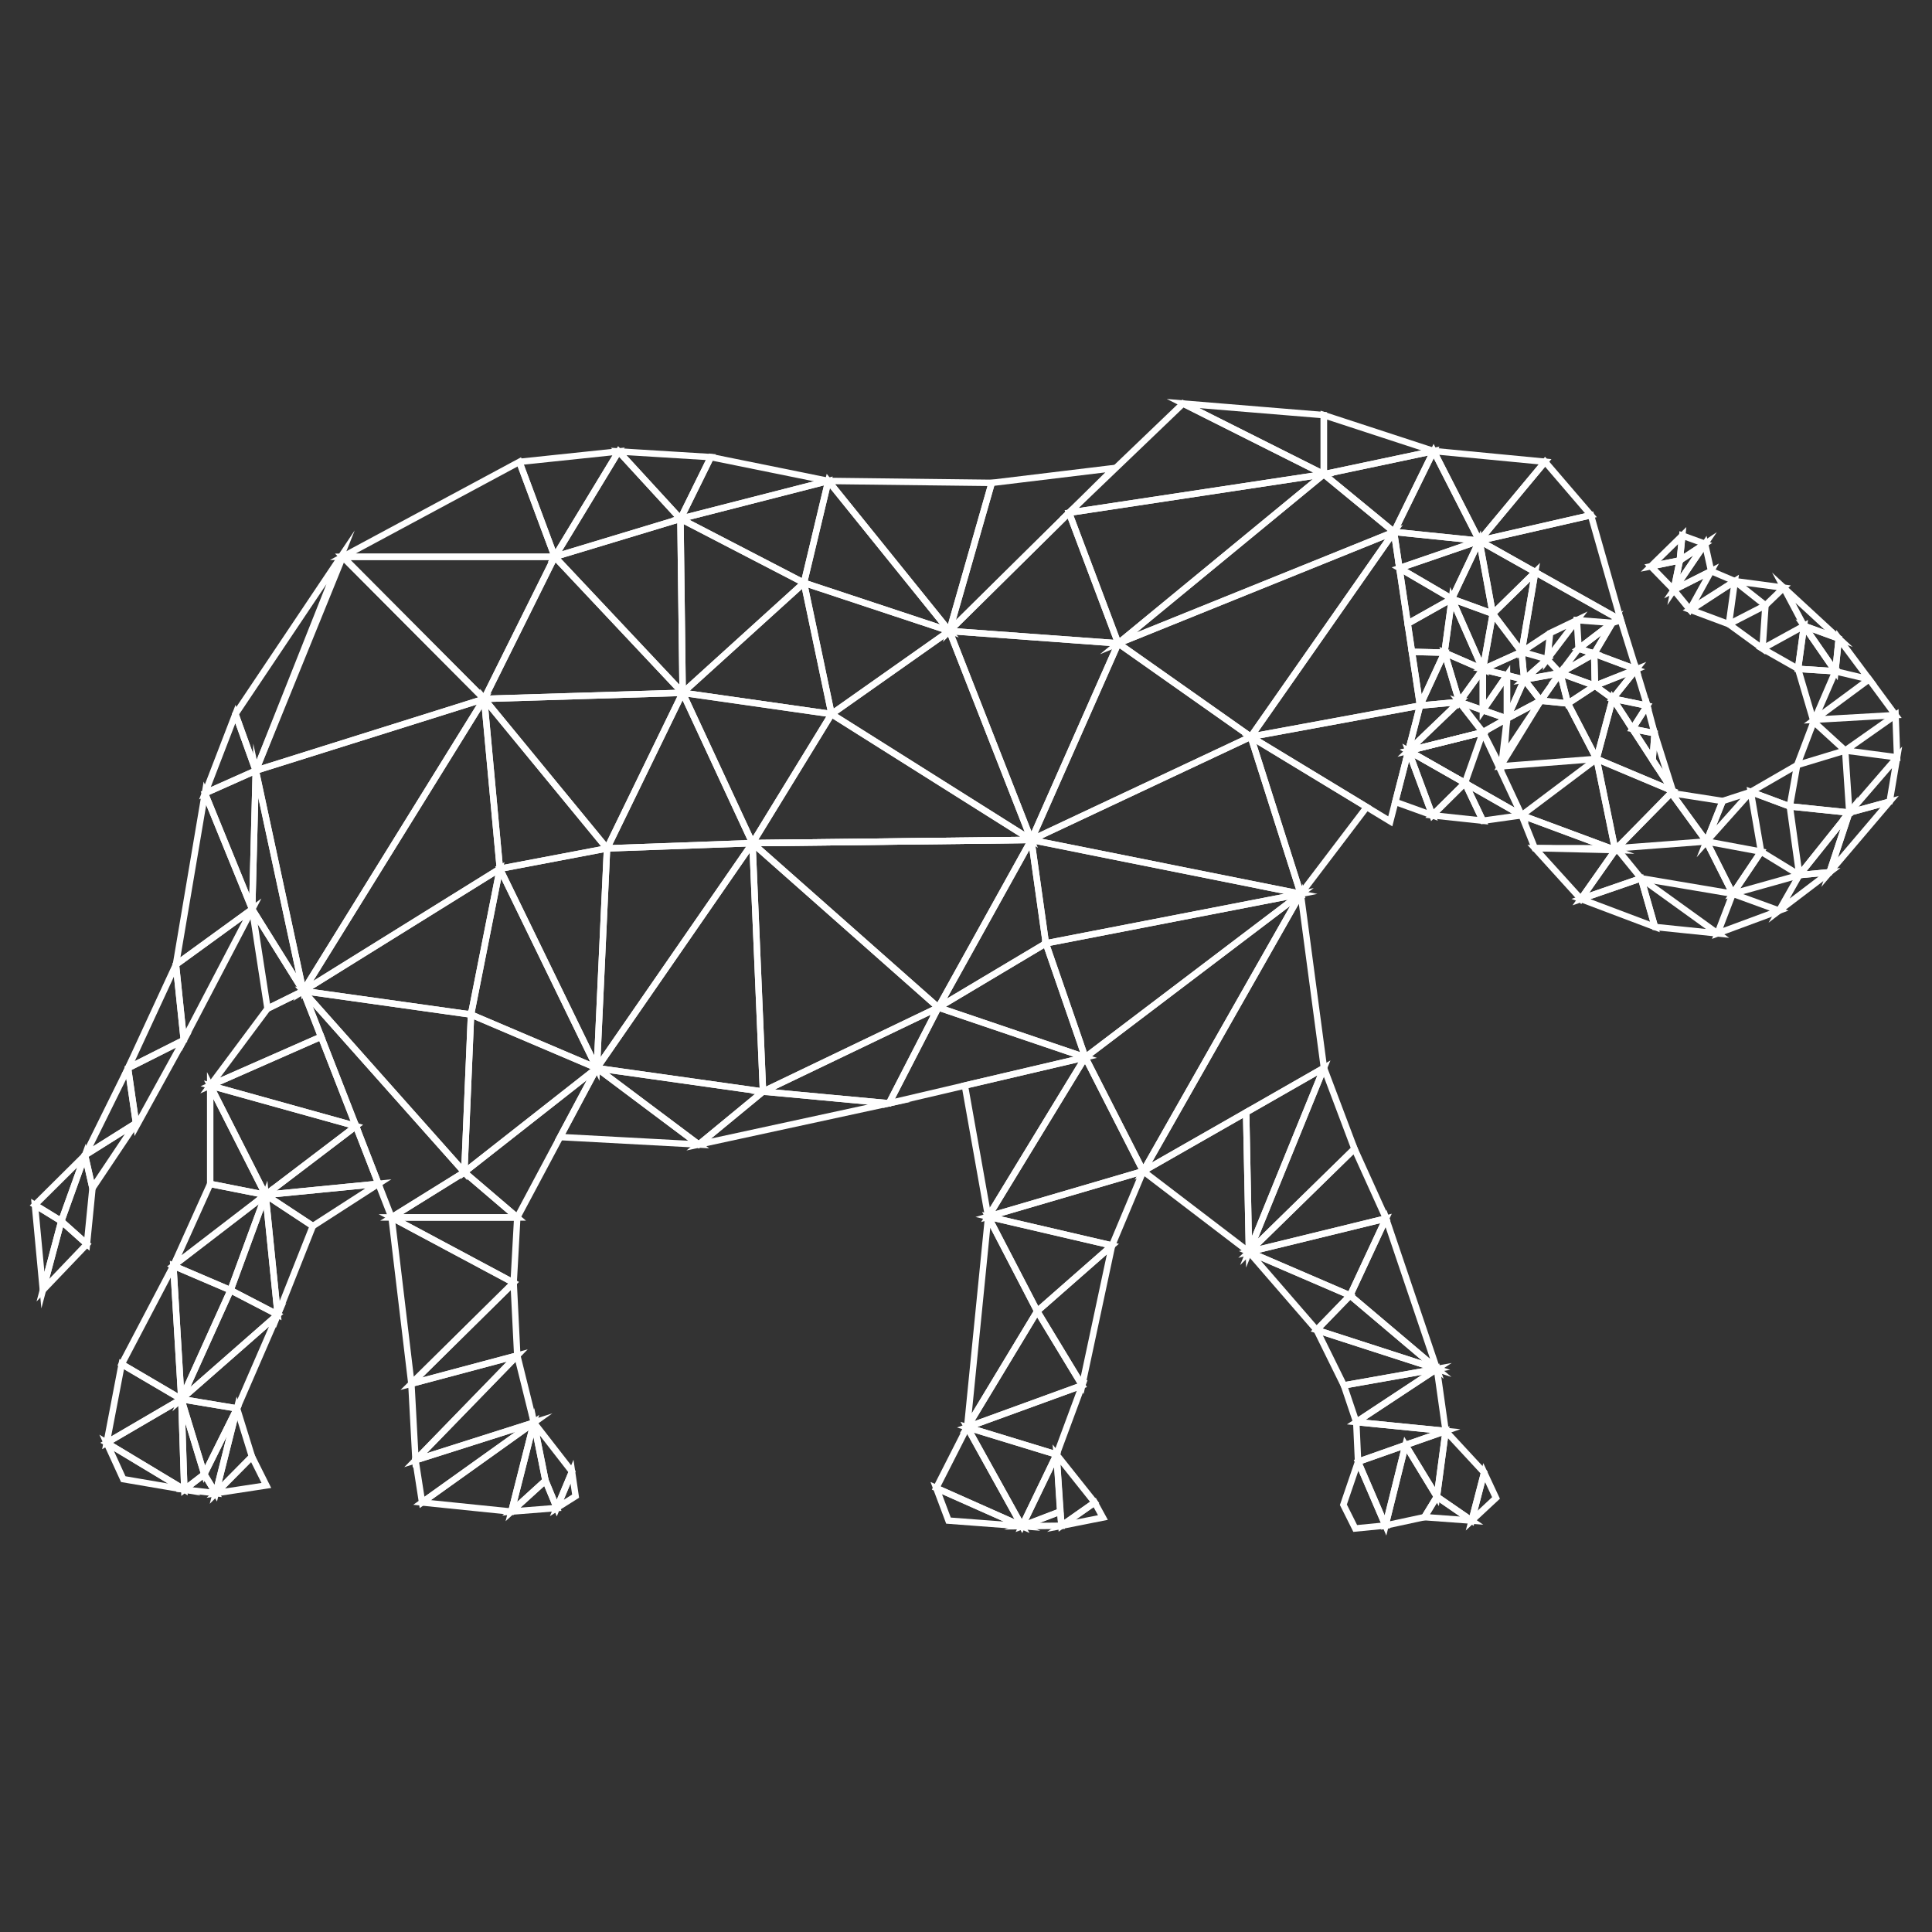 <svg xmlns="http://www.w3.org/2000/svg" id="Camada_1" data-name="Camada 1" viewBox="0 0 150 150"><rect x="0" y="0" width="150" height="150" fill="#333333" stroke="none"/><defs><style>      .cls-1 {        fill: none;        stroke: #fff;        stroke-miterlimit: 10;        stroke-width: .5px;      }    </style></defs><polygon class="cls-1" points="43.07 43.23 37.59 54.26 53 53.79 43.07 43.23"></polygon><polygon class="cls-1" points="47.13 65.87 46.34 82.93 58.42 65.46 47.13 65.87"></polygon><polygon class="cls-1" points="46.34 82.93 43.48 88.28 54.25 88.86 46.34 82.93"></polygon><polygon class="cls-1" points="58.42 65.46 59.24 84.75 46.34 82.93 58.42 65.46"></polygon><polygon class="cls-1" points="58.42 65.46 72.85 78.22 59.24 84.75 58.42 65.46"></polygon><polygon class="cls-1" points="46.34 82.93 59.24 84.75 54.25 88.86 46.34 82.93"></polygon><polygon class="cls-1" points="59.24 84.75 69.02 85.66 54.25 88.86 59.24 84.75"></polygon><polygon class="cls-1" points="59.24 84.75 72.85 78.22 69.02 85.66 59.24 84.75"></polygon><polygon class="cls-1" points="72.85 78.22 84.26 82.09 69.02 85.66 72.85 78.22"></polygon><polygon class="cls-1" points="72.85 78.22 80.07 65.21 81.2 73.24 72.85 78.22"></polygon><polygon class="cls-1" points="81.2 73.24 84.26 82.09 72.85 78.22 81.2 73.24"></polygon><polygon class="cls-1" points="58.42 65.46 64.56 55.44 80.07 65.21 58.42 65.46"></polygon><path class="cls-1" d="M80.07,65.21l-21.65,.25,21.65-.25Z"></path><polygon class="cls-1" points="72.85 78.22 58.42 65.46 80.07 65.21 72.85 78.22"></polygon><polygon class="cls-1" points="47.13 65.87 53 53.79 58.42 65.46 47.13 65.87"></polygon><polygon class="cls-1" points="53 53.79 64.56 55.44 58.42 65.46 53 53.79"></polygon><polygon class="cls-1" points="53 53.79 62.42 45.25 64.56 55.44 53 53.79"></polygon><polygon class="cls-1" points="43.07 43.23 52.83 40.28 53 53.79 43.07 43.23"></polygon><polygon class="cls-1" points="52.83 40.28 62.42 45.25 53 53.79 52.83 40.28"></polygon><polygon class="cls-1" points="62.42 45.25 73.71 48.99 64.56 55.44 62.42 45.25"></polygon><polygon class="cls-1" points="73.71 48.99 80.07 65.21 64.56 55.44 73.71 48.99"></polygon><polygon class="cls-1" points="73.71 48.99 86.82 49.95 80.07 65.21 73.71 48.99"></polygon><polygon class="cls-1" points="86.82 49.95 97.11 57.2 80.07 65.21 86.82 49.95"></polygon><polygon class="cls-1" points="73.71 48.99 86.51 36.34 77 37.49 73.71 48.99"></polygon><polygon class="cls-1" points="83 39.81 86.82 49.95 73.71 48.99 83 39.81"></polygon><polygon class="cls-1" points="37.59 54.26 47.13 65.87 53 53.79 37.59 54.26"></polygon><polygon class="cls-1" points="37.59 54.26 38.81 67.45 23.54 76.94 37.59 54.26"></polygon><polygon class="cls-1" points="37.59 54.26 38.81 67.45 47.13 65.87 37.59 54.26"></polygon><polygon class="cls-1" points="38.81 67.45 46.34 82.93 47.13 65.87 38.81 67.45"></polygon><polygon class="cls-1" points="37.59 54.26 19.86 59.83 23.54 76.94 37.59 54.26"></polygon><polygon class="cls-1" points="19.86 59.83 26.61 43.23 37.59 54.26 19.86 59.83"></polygon><polygon class="cls-1" points="26.61 43.23 43.07 43.23 37.59 54.26 26.61 43.23"></polygon><polygon class="cls-1" points="43.07 43.23 40.32 35.86 26.61 43.23 43.07 43.23"></polygon><polygon class="cls-1" points="43.07 43.23 48.03 35.05 52.83 40.28 43.07 43.23"></polygon><polyline class="cls-1" points="40.32 35.86 48.03 35.05 43.07 43.23 40.36 35.95"></polyline><polygon class="cls-1" points="73.71 48.99 64.31 37.34 77 37.49 73.71 48.99"></polygon><polygon class="cls-1" points="64.31 37.34 62.42 45.25 73.71 48.99 64.31 37.34"></polygon><polygon class="cls-1" points="52.83 40.28 64.31 37.34 62.42 45.25 52.83 40.28"></polygon><polygon class="cls-1" points="52.83 40.28 55.19 35.49 64.31 37.34 52.83 40.28"></polygon><polygon class="cls-1" points="52.83 40.28 48.03 35.05 55.19 35.49 52.83 40.28"></polygon><polygon class="cls-1" points="38.81 67.45 36.57 78.77 23.54 76.94 38.81 67.45"></polygon><polygon class="cls-1" points="38.81 67.45 46.34 82.93 36.57 78.77 38.81 67.45"></polygon><polygon class="cls-1" points="36.57 78.77 36.05 91.01 23.54 76.94 36.57 78.77"></polygon><polygon class="cls-1" points="23.54 76.94 30.4 94.52 36.05 91.01 23.54 76.94"></polygon><polygon class="cls-1" points="36.57 78.77 46.34 82.93 36.05 91.01 36.57 78.77"></polygon><polygon class="cls-1" points="36.05 91.01 40.16 94.52 46.34 82.93 36.05 91.01"></polygon><polygon class="cls-1" points="30.4 94.52 36.05 91.01 40.16 94.52 30.4 94.52"></polygon><polygon class="cls-1" points="30.4 94.52 39.88 99.59 40.16 94.52 30.4 94.52"></polygon><polygon class="cls-1" points="30.4 94.52 31.94 107.43 39.88 99.59 30.4 94.52"></polygon><polygon class="cls-1" points="31.94 107.43 40.16 105.24 39.88 99.59 31.94 107.43"></polygon><polygon class="cls-1" points="40.16 105.24 32.26 113.37 31.94 107.43 40.16 105.24"></polygon><polygon class="cls-1" points="32.26 113.37 41.45 110.45 40.16 105.24 32.26 113.37"></polygon><polygon class="cls-1" points="32.26 113.37 32.77 116.65 41.45 110.45 32.26 113.37"></polygon><polygon class="cls-1" points="41.45 110.45 39.7 117.36 42.35 114.95 41.45 110.45"></polygon><polygon class="cls-1" points="42.35 114.95 43.23 117.08 39.7 117.36 42.35 114.95"></polygon><polygon class="cls-1" points="43.23 117.08 44.41 114.26 44.69 116.16 43.23 117.08"></polygon><polygon class="cls-1" points="41.45 110.45 44.41 114.26 43.23 117.08 42.35 114.95 41.45 110.45"></polygon><polygon class="cls-1" points="32.77 116.65 39.7 117.36 41.45 110.45 32.77 116.65"></polygon><polygon class="cls-1" points="19.86 59.83 19.58 70.59 23.54 76.94 19.86 59.83"></polygon><polygon class="cls-1" points="19.58 70.59 20.77 78.31 23.54 76.94 19.58 70.59"></polygon><polygon class="cls-1" points="20.77 78.31 16.32 84.28 24.93 80.49 23.54 76.94 20.77 78.31"></polygon><polygon class="cls-1" points="16.32 84.28 27.64 87.43 24.93 80.49 16.32 84.28"></polygon><polygon class="cls-1" points="16.32 84.28 16.32 91.92 20.62 92.77 16.32 84.28"></polygon><polygon class="cls-1" points="16.32 84.28 20.62 92.77 27.64 87.43 16.32 84.28"></polygon><polygon class="cls-1" points="20.62 92.77 29.38 91.91 27.64 87.43 20.62 92.77"></polygon><polygon class="cls-1" points="13.46 98.27 20.62 92.77 17.9 100.17 13.46 98.27"></polygon><polygon class="cls-1" points="17.9 100.17 21.56 102.07 20.62 92.77 17.9 100.17"></polygon><polygon class="cls-1" points="20.62 92.77 24.29 95.19 21.56 102.07 20.62 92.77"></polygon><polygon class="cls-1" points="20.62 92.77 29.38 91.91 24.29 95.19 20.62 92.77"></polygon><polygon class="cls-1" points="17.9 100.17 14.08 108.63 21.56 102.07 17.9 100.17"></polygon><polygon class="cls-1" points="21.56 102.07 18.4 109.35 14.08 108.63 21.56 102.07"></polygon><polygon class="cls-1" points="14.08 108.63 15.86 114.46 18.4 109.35 14.08 108.63"></polygon><polygon class="cls-1" points="13.46 98.27 14.08 108.63 17.9 100.17 13.46 98.27"></polygon><polygon class="cls-1" points="16.32 91.92 13.46 98.27 20.62 92.77 16.32 91.92"></polygon><polygon class="cls-1" points="13.46 98.27 9.45 105.91 14.08 108.63 13.46 98.27"></polygon><polygon class="cls-1" points="14.08 108.63 8.28 112.02 9.45 105.91 14.08 108.63"></polygon><polygon class="cls-1" points="14.08 108.63 14.31 115.65 8.28 112.02 14.08 108.63"></polygon><polygon class="cls-1" points="14.31 115.65 15.86 114.46 16.75 115.93 14.31 115.65"></polygon><polygon class="cls-1" points="16.75 115.93 19.56 113.09 20.68 115.33 16.75 115.93"></polygon><polygon class="cls-1" points="16.75 115.93 18.4 109.35 15.86 114.46 16.75 115.93"></polygon><polygon class="cls-1" points="14.08 108.63 15.86 114.46 14.31 115.65 14.08 108.63"></polygon><polygon class="cls-1" points="18.4 109.35 19.56 113.09 16.75 115.93 18.4 109.35"></polygon><polygon class="cls-1" points="8.28 112.02 9.57 114.84 14.31 115.65 8.28 112.02"></polygon><polygon class="cls-1" points="19.86 59.83 18.28 55.44 26.44 43.27 19.86 59.83"></polygon><polygon class="cls-1" points="18.28 55.44 15.91 61.59 19.86 59.83 18.28 55.44"></polygon><polygon class="cls-1" points="15.91 61.59 19.86 59.83 19.58 70.59 15.91 61.59"></polygon><polygon class="cls-1" points="15.91 61.59 13.66 74.89 19.58 70.59 15.91 61.59"></polygon><polygon class="cls-1" points="13.66 74.89 9.94 82.93 14.27 80.75 13.66 74.89"></polygon><polygon class="cls-1" points="14.27 80.75 10.59 87.43 9.94 82.93 14.27 80.75"></polygon><polygon class="cls-1" points="9.94 82.93 6.6 89.69 10.56 87.2 9.94 82.93"></polygon><polygon class="cls-1" points="10.56 87.2 7.18 92.25 6.6 89.69 10.56 87.2"></polygon><polygon class="cls-1" points="6.6 89.69 4.76 94.81 6.75 96.59 7.18 92.25 6.6 89.69"></polygon><polygon class="cls-1" points="6.6 89.69 2.71 93.55 4.76 94.81 6.6 89.69"></polygon><polygon class="cls-1" points="4.76 94.81 3.33 100.17 2.71 93.55 4.76 94.81"></polygon><polygon class="cls-1" points="4.76 94.81 3.33 100.17 6.75 96.59 4.76 94.81"></polygon><polygon class="cls-1" points="83 39.81 102.78 36.82 86.82 49.95 83 39.81"></polygon><polygon class="cls-1" points="102.78 36.82 108.23 41.3 86.82 49.95 102.78 36.82"></polygon><polygon class="cls-1" points="83 39.81 91.85 31.33 102.78 36.82 83 39.81"></polygon><polygon class="cls-1" points="91.85 31.33 102.78 32.23 102.78 36.82 91.85 31.33"></polygon><polygon class="cls-1" points="102.78 32.23 111.31 35.02 102.78 36.82 102.78 32.23"></polygon><polygon class="cls-1" points="111.31 35.02 108.23 41.3 102.78 36.82 111.31 35.02"></polygon><polygon class="cls-1" points="108.23 41.3 110.25 54.78 97.11 57.2 108.23 41.3"></polygon><polygon class="cls-1" points="86.82 49.95 97.11 57.2 108.23 41.3 86.82 49.95"></polygon><polygon class="cls-1" points="110.25 54.78 107.94 63.77 97.11 57.2 110.25 54.78"></polygon><polygon class="cls-1" points="97.11 57.2 100.99 69.4 106.11 62.66 97.11 57.2"></polygon><polygon class="cls-1" points="108.23 41.3 114.86 41.98 108.65 44.11 108.23 41.3"></polygon><polygon class="cls-1" points="111.31 35.02 114.86 41.98 108.23 41.3 111.31 35.02"></polygon><polygon class="cls-1" points="111.31 35.02 119.96 35.85 114.86 41.98 111.31 35.02"></polygon><polygon class="cls-1" points="114.86 41.98 125.84 48.15 123.52 40 114.86 41.98"></polygon><polygon class="cls-1" points="121.13 52.26 123.77 50.75 122.56 50.36 121.13 52.26"></polygon><polygon class="cls-1" points="118.34 52.76 121.13 52.26 120.13 51.18 118.34 52.76"></polygon><polygon class="cls-1" points="121.13 52.26 123.83 53.24 123.77 50.75 121.13 52.26"></polygon><polygon class="cls-1" points="119.96 35.85 123.52 40 114.86 41.98 119.96 35.85"></polygon><polyline class="cls-1" points="120.35 49.15 118.14 50.61 119.19 44.42 125.84 48.15"></polyline><polygon class="cls-1" points="120.13 51.18 122.43 48.15 120.35 49.15 120.13 51.18"></polygon><polygon class="cls-1" points="122.43 48.15 125.18 48.36 122.56 50.36 122.43 48.15"></polygon><polygon class="cls-1" points="122.56 50.36 123.77 50.75 125.18 48.36 122.56 50.36"></polygon><polygon class="cls-1" points="120.13 51.18 118.34 52.76 118.14 50.61 120.13 51.18"></polygon><polygon class="cls-1" points="121.13 52.26 119.62 54.4 118.34 52.76 121.13 52.26"></polygon><polygon class="cls-1" points="121.13 52.26 121.73 54.62 119.62 54.4 121.13 52.26"></polygon><polygon class="cls-1" points="121.13 52.26 121.73 54.62 123.83 53.24 121.13 52.26"></polygon><polygon class="cls-1" points="118.14 50.61 115.9 47.65 119.19 44.42 118.14 50.61"></polygon><polygon class="cls-1" points="119.19 44.42 114.86 41.98 115.9 47.65 119.19 44.42"></polygon><polygon class="cls-1" points="115.9 47.65 115.13 51.97 118.14 50.61 115.9 47.65"></polygon><polygon class="cls-1" points="115.13 51.97 118.34 52.76 118.14 50.61 115.13 51.97"></polygon><polygon class="cls-1" points="115.9 47.65 112.72 46.49 115.13 51.97 115.9 47.65"></polygon><polygon class="cls-1" points="112.72 46.49 114.86 41.98 115.9 47.65 112.72 46.49"></polygon><polygon class="cls-1" points="112.72 46.49 108.65 44.11 114.86 41.98 112.72 46.49"></polygon><polygon class="cls-1" points="112.72 46.49 109.29 48.42 108.65 44.11 112.72 46.49"></polygon><polygon class="cls-1" points="109.62 50.61 112.15 50.67 112.72 46.49 109.29 48.42 109.62 50.61"></polygon><polygon class="cls-1" points="112.15 50.67 115.13 51.97 112.72 46.49 112.15 50.67"></polygon><polygon class="cls-1" points="116.79 58.65 119.62 54.4 117 55.79 116.79 58.65"></polygon><polygon class="cls-1" points="116.55 59.62 115.13 56.85 117 55.79 116.55 59.62"></polygon><polygon class="cls-1" points="115.13 56.85 109.35 58.29 118.14 63.3 115.13 56.85"></polygon><polygon class="cls-1" points="115.13 56.85 113.74 60.79 109.35 58.29 115.13 56.85"></polygon><polygon class="cls-1" points="109.35 58.29 113.3 54.5 110.25 54.78 109.35 58.29"></polygon><polygon class="cls-1" points="113.3 54.5 115.13 56.85 109.35 58.29 113.3 54.5"></polygon><polygon class="cls-1" points="113.3 54.5 117 55.79 115.13 56.85 113.3 54.5"></polygon><polygon class="cls-1" points="113.74 60.79 115.13 63.72 118.14 63.3 113.74 60.79"></polygon><polygon class="cls-1" points="113.74 60.79 111.21 63.3 115.13 63.72 113.74 60.79"></polygon><polygon class="cls-1" points="109.35 58.29 111.21 63.3 108.33 62.26 109.35 58.29"></polygon><polygon class="cls-1" points="109.35 58.29 113.74 60.79 111.21 63.3 109.35 58.29"></polygon><polygon class="cls-1" points="123.83 53.24 125.21 54.24 123.96 58.92 121.73 54.62 123.83 53.24"></polygon><polygon class="cls-1" points="119.62 54.4 116.49 59.5 123.96 58.92 121.73 54.62 119.62 54.4"></polygon><polygon class="cls-1" points="125.21 54.24 129.88 61.41 123.96 58.92 125.21 54.24"></polygon><polygon class="cls-1" points="123.96 58.92 125.41 66 129.88 61.41 123.96 58.92"></polygon><polygon class="cls-1" points="118.14 63.3 125.41 66 123.96 58.92 118.14 63.3"></polygon><polygon class="cls-1" points="118.14 63.3 119.16 65.85 125.41 66 118.14 63.3"></polygon><polygon class="cls-1" points="123.77 50.75 127.03 51.97 125.84 48.15 125.18 48.36 123.77 50.75"></polygon><polygon class="cls-1" points="123.77 50.75 123.83 53.24 127.03 51.97 123.77 50.75"></polygon><polygon class="cls-1" points="127.03 51.97 125.21 54.24 127.89 54.79 127.03 51.97"></polygon><polygon class="cls-1" points="123.83 53.24 125.21 54.24 127.03 51.97 123.83 53.24"></polygon><polygon class="cls-1" points="127.89 54.79 126.74 56.59 125.21 54.24 127.89 54.79"></polygon><polygon class="cls-1" points="127.89 54.79 128.46 56.93 126.74 56.59 127.89 54.79"></polygon><polygon class="cls-1" points="126.74 56.59 128.31 59.01 128.46 56.93 126.74 56.59"></polygon><polygon class="cls-1" points="128.46 56.93 129.88 61.41 128.31 59.01 128.46 56.93"></polygon><polygon class="cls-1" points="112.15 50.67 110.25 54.78 109.62 50.61 112.15 50.67"></polygon><polygon class="cls-1" points="112.15 50.67 113.3 54.5 110.25 54.78 112.15 50.67"></polygon><polygon class="cls-1" points="112.15 50.67 115.13 51.97 113.3 54.5 112.15 50.67"></polygon><polygon class="cls-1" points="115.13 51.97 115.13 55.14 113.3 54.5 115.13 51.97"></polygon><polygon class="cls-1" points="115.13 51.97 117 52.43 115.13 55.14 115.13 51.97"></polygon><polygon class="cls-1" points="117 52.43 117 55.79 115.13 55.14 117 52.43"></polygon><polygon class="cls-1" points="117 52.43 118.34 52.76 117 55.79 117 52.43"></polygon><polygon class="cls-1" points="118.34 52.76 119.62 54.4 117 55.79 118.34 52.76"></polygon><polygon class="cls-1" points="100.99 69.4 80.07 65.21 97.11 57.2 100.99 69.4"></polygon><polygon class="cls-1" points="100.99 69.4 88.76 90.93 102.79 82.91 100.99 69.4"></polygon><polygon class="cls-1" points="84.26 82.09 100.99 69.4 88.76 90.93 84.26 82.09"></polygon><polygon class="cls-1" points="81.2 73.24 100.99 69.4 84.26 82.09 81.2 73.24"></polygon><polygon class="cls-1" points="80.07 65.21 81.2 73.24 100.99 69.4 80.07 65.21"></polygon><polygon class="cls-1" points="88.76 90.93 96.97 97.2 96.75 86.37 88.76 90.93"></polygon><polygon class="cls-1" points="102.79 82.91 96.97 97.2 96.75 86.37 102.79 82.91"></polygon><polygon class="cls-1" points="102.79 82.91 105.16 89.19 96.97 97.2 102.79 82.91"></polygon><polygon class="cls-1" points="96.97 97.2 104.82 100.58 102.22 103.26 96.97 97.2"></polygon><polygon class="cls-1" points="104.82 100.58 111.56 106.28 102.22 103.26 104.82 100.58"></polygon><polygon class="cls-1" points="102.22 103.26 104.34 107.56 111.56 106.28 102.22 103.26"></polygon><polygon class="cls-1" points="111.56 106.28 105.3 110.41 104.34 107.56 111.56 106.28"></polygon><polygon class="cls-1" points="111.56 106.28 112.24 111.1 105.3 110.41 111.56 106.28"></polygon><polygon class="cls-1" points="105.3 110.41 105.44 113.49 112.24 111.1 105.3 110.41"></polygon><polygon class="cls-1" points="104.82 100.58 107.61 94.6 111.56 106.28 104.82 100.58"></polygon><polygon class="cls-1" points="96.97 97.2 107.61 94.6 104.82 100.58 96.97 97.2"></polygon><polygon class="cls-1" points="105.16 89.19 107.61 94.6 96.97 97.2 105.16 89.19"></polygon><polygon class="cls-1" points="115.23 114.33 114.26 118.06 116.15 116.3 115.23 114.33"></polygon><polygon class="cls-1" points="114.26 118.06 111.56 116.2 112.24 111.1 115.23 114.33 114.26 118.06"></polygon><polygon class="cls-1" points="112.24 111.1 109.12 112.19 111.56 116.2 112.24 111.1"></polygon><polygon class="cls-1" points="109.12 112.19 107.57 118.44 110.59 117.79 111.56 116.2 109.12 112.19"></polygon><polygon class="cls-1" points="105.44 113.49 107.57 118.44 109.12 112.19 105.44 113.49"></polygon><polygon class="cls-1" points="105.44 113.49 104.3 116.83 105.22 118.67 107.57 118.44 105.44 113.49"></polygon><polygon class="cls-1" points="111.56 116.2 110.59 117.79 114.26 118.06 111.56 116.2"></polygon><polygon class="cls-1" points="74.91 84.28 76.72 94.46 84.26 82.09 74.91 84.28"></polygon><polygon class="cls-1" points="84.26 82.09 88.76 90.93 76.72 94.46 84.26 82.09"></polygon><polygon class="cls-1" points="88.76 90.93 86.34 96.7 76.72 94.46 88.76 90.93"></polygon><polygon class="cls-1" points="76.72 94.46 80.53 101.8 86.34 96.7 76.72 94.46"></polygon><polygon class="cls-1" points="80.53 101.8 84.02 107.56 86.34 96.7 80.53 101.8"></polygon><polygon class="cls-1" points="80.53 101.8 76.72 94.46 75.09 110.81 80.53 101.8"></polygon><polygon class="cls-1" points="80.53 101.8 84.02 107.56 75.09 110.81 80.53 101.8"></polygon><polygon class="cls-1" points="84.02 107.56 82.03 112.93 75.09 110.81 84.02 107.56"></polygon><polygon class="cls-1" points="75.09 110.81 79.35 118.49 82.03 112.93 75.09 110.81"></polygon><polygon class="cls-1" points="79.35 118.49 82.31 117.36 82.03 112.93 79.35 118.49"></polygon><polygon class="cls-1" points="82.03 112.93 84.99 116.65 82.41 118.46 82.03 112.93"></polygon><polygon class="cls-1" points="75.09 110.81 72.69 115.53 79.35 118.49 75.09 110.81"></polygon><polygon class="cls-1" points="72.69 115.53 73.64 118.06 79.35 118.49 72.69 115.53"></polygon><polygon class="cls-1" points="79.35 118.49 82.41 118.46 82.31 117.36 79.35 118.49"></polygon><polygon class="cls-1" points="84.99 116.65 85.63 117.82 82.41 118.46 84.99 116.65"></polygon><polygon class="cls-1" points="19.58 70.59 14.27 80.75 13.66 74.89 19.58 70.59"></polygon><g><polygon class="cls-1" points="122.74 69.8 125.51 65.86 127.41 68.19 122.74 69.8"></polygon><polygon class="cls-1" points="128.49 71.97 127.41 68.19 133.35 72.47 128.49 71.97"></polygon><polygon class="cls-1" points="138.13 70.7 134.53 69.39 133.35 72.47 138.13 70.7"></polygon><polygon class="cls-1" points="142.05 67.72 139.7 67.94 138.13 70.7 142.05 67.72"></polygon><polygon class="cls-1" points="143.58 63.09 142.05 67.72 139.7 67.94 143.58 63.09"></polygon><polygon class="cls-1" points="146.71 62.24 143.58 63.09 147.29 58.8 146.71 62.24"></polygon><polygon class="cls-1" points="142.05 67.72 146.71 62.24 143.58 63.09 142.05 67.72"></polygon><polygon class="cls-1" points="147.29 58.8 143.26 58.27 147.17 55.52 147.29 58.8"></polygon><polygon class="cls-1" points="132.38 42.22 130.61 41.58 130.42 43.51 132.38 42.22"></polygon><polygon class="cls-1" points="128.17 43.97 130.42 43.51 130.61 41.58 128.17 43.97"></polygon><polygon class="cls-1" points="129.95 45.8 130.42 43.51 128.17 43.97 129.95 45.8"></polygon><polyline class="cls-1" points="132.49 65.33 134.53 69.39 127.41 68.19"></polyline><polygon class="cls-1" points="139.7 67.94 136.73 66.12 134.53 69.39 139.7 67.94"></polygon><polygon class="cls-1" points="132.49 65.33 125.51 65.86 129.76 61.57 132.49 65.33"></polygon><polygon class="cls-1" points="143.58 63.09 138.96 62.61 139.7 67.94 143.58 63.09"></polygon><polyline class="cls-1" points="143.26 58.27 143.58 63.09 138.96 62.61"></polyline><polygon class="cls-1" points="129.95 45.8 132.38 42.22 130.42 43.51 129.95 45.8"></polygon><polygon class="cls-1" points="131.2 47.33 132.85 44.34 129.95 45.8 131.2 47.33"></polygon><polyline class="cls-1" points="136.73 66.12 135.93 61.48 138.96 62.61"></polyline><polygon class="cls-1" points="132.49 65.33 136.73 66.12 134.53 69.39 132.49 65.33"></polygon><polygon class="cls-1" points="129.76 61.57 133.75 62.19 132.49 65.33 129.76 61.57"></polygon><polygon class="cls-1" points="132.49 65.33 135.93 61.48 133.75 62.19 132.49 65.33"></polygon><polygon class="cls-1" points="138.96 62.61 139.53 59.4 135.93 61.48 138.96 62.61"></polygon><polygon class="cls-1" points="131.2 47.33 134.69 45.12 134.23 48.46 131.2 47.33"></polygon><polygon class="cls-1" points="134.23 48.46 137.07 47 136.84 50.36 134.23 48.46"></polygon><polygon class="cls-1" points="134.69 45.12 138.49 45.63 137.07 47 134.69 45.12"></polygon><polygon class="cls-1" points="143.26 58.27 140.81 56.03 139.53 59.4 143.26 58.27"></polygon><polygon class="cls-1" points="145.12 52.74 140.87 55.88 147.17 55.52 145.12 52.74"></polygon><polygon class="cls-1" points="136.84 50.36 140.06 48.59 139.6 51.93 136.84 50.36"></polygon><polygon class="cls-1" points="139.6 51.93 142.5 52.12 140.81 56.03 139.6 51.93"></polygon><polygon class="cls-1" points="142.76 49.57 145.12 52.74 142.5 52.12 142.76 49.57"></polygon><polygon class="cls-1" points="140.06 48.59 142.5 52.12 139.6 51.93 140.06 48.59"></polygon><polygon class="cls-1" points="142.76 49.57 140.06 48.59 142.5 52.12 142.76 49.57"></polygon><polygon class="cls-1" points="138.49 45.63 142.76 49.57 140.06 48.59 138.49 45.63"></polygon><polygon class="cls-1" points="128.49 71.97 122.74 69.8 127.41 68.19 128.49 71.97"></polygon><polyline class="cls-1" points="131.45 47.24 134.69 45.12 132.85 44.34"></polyline><polygon class="cls-1" points="132.38 42.22 132.85 44.34 129.95 45.8 132.38 42.22"></polygon><polygon class="cls-1" points="119.16 65.85 122.74 69.8 125.51 65.86 119.16 65.85"></polygon></g></svg>